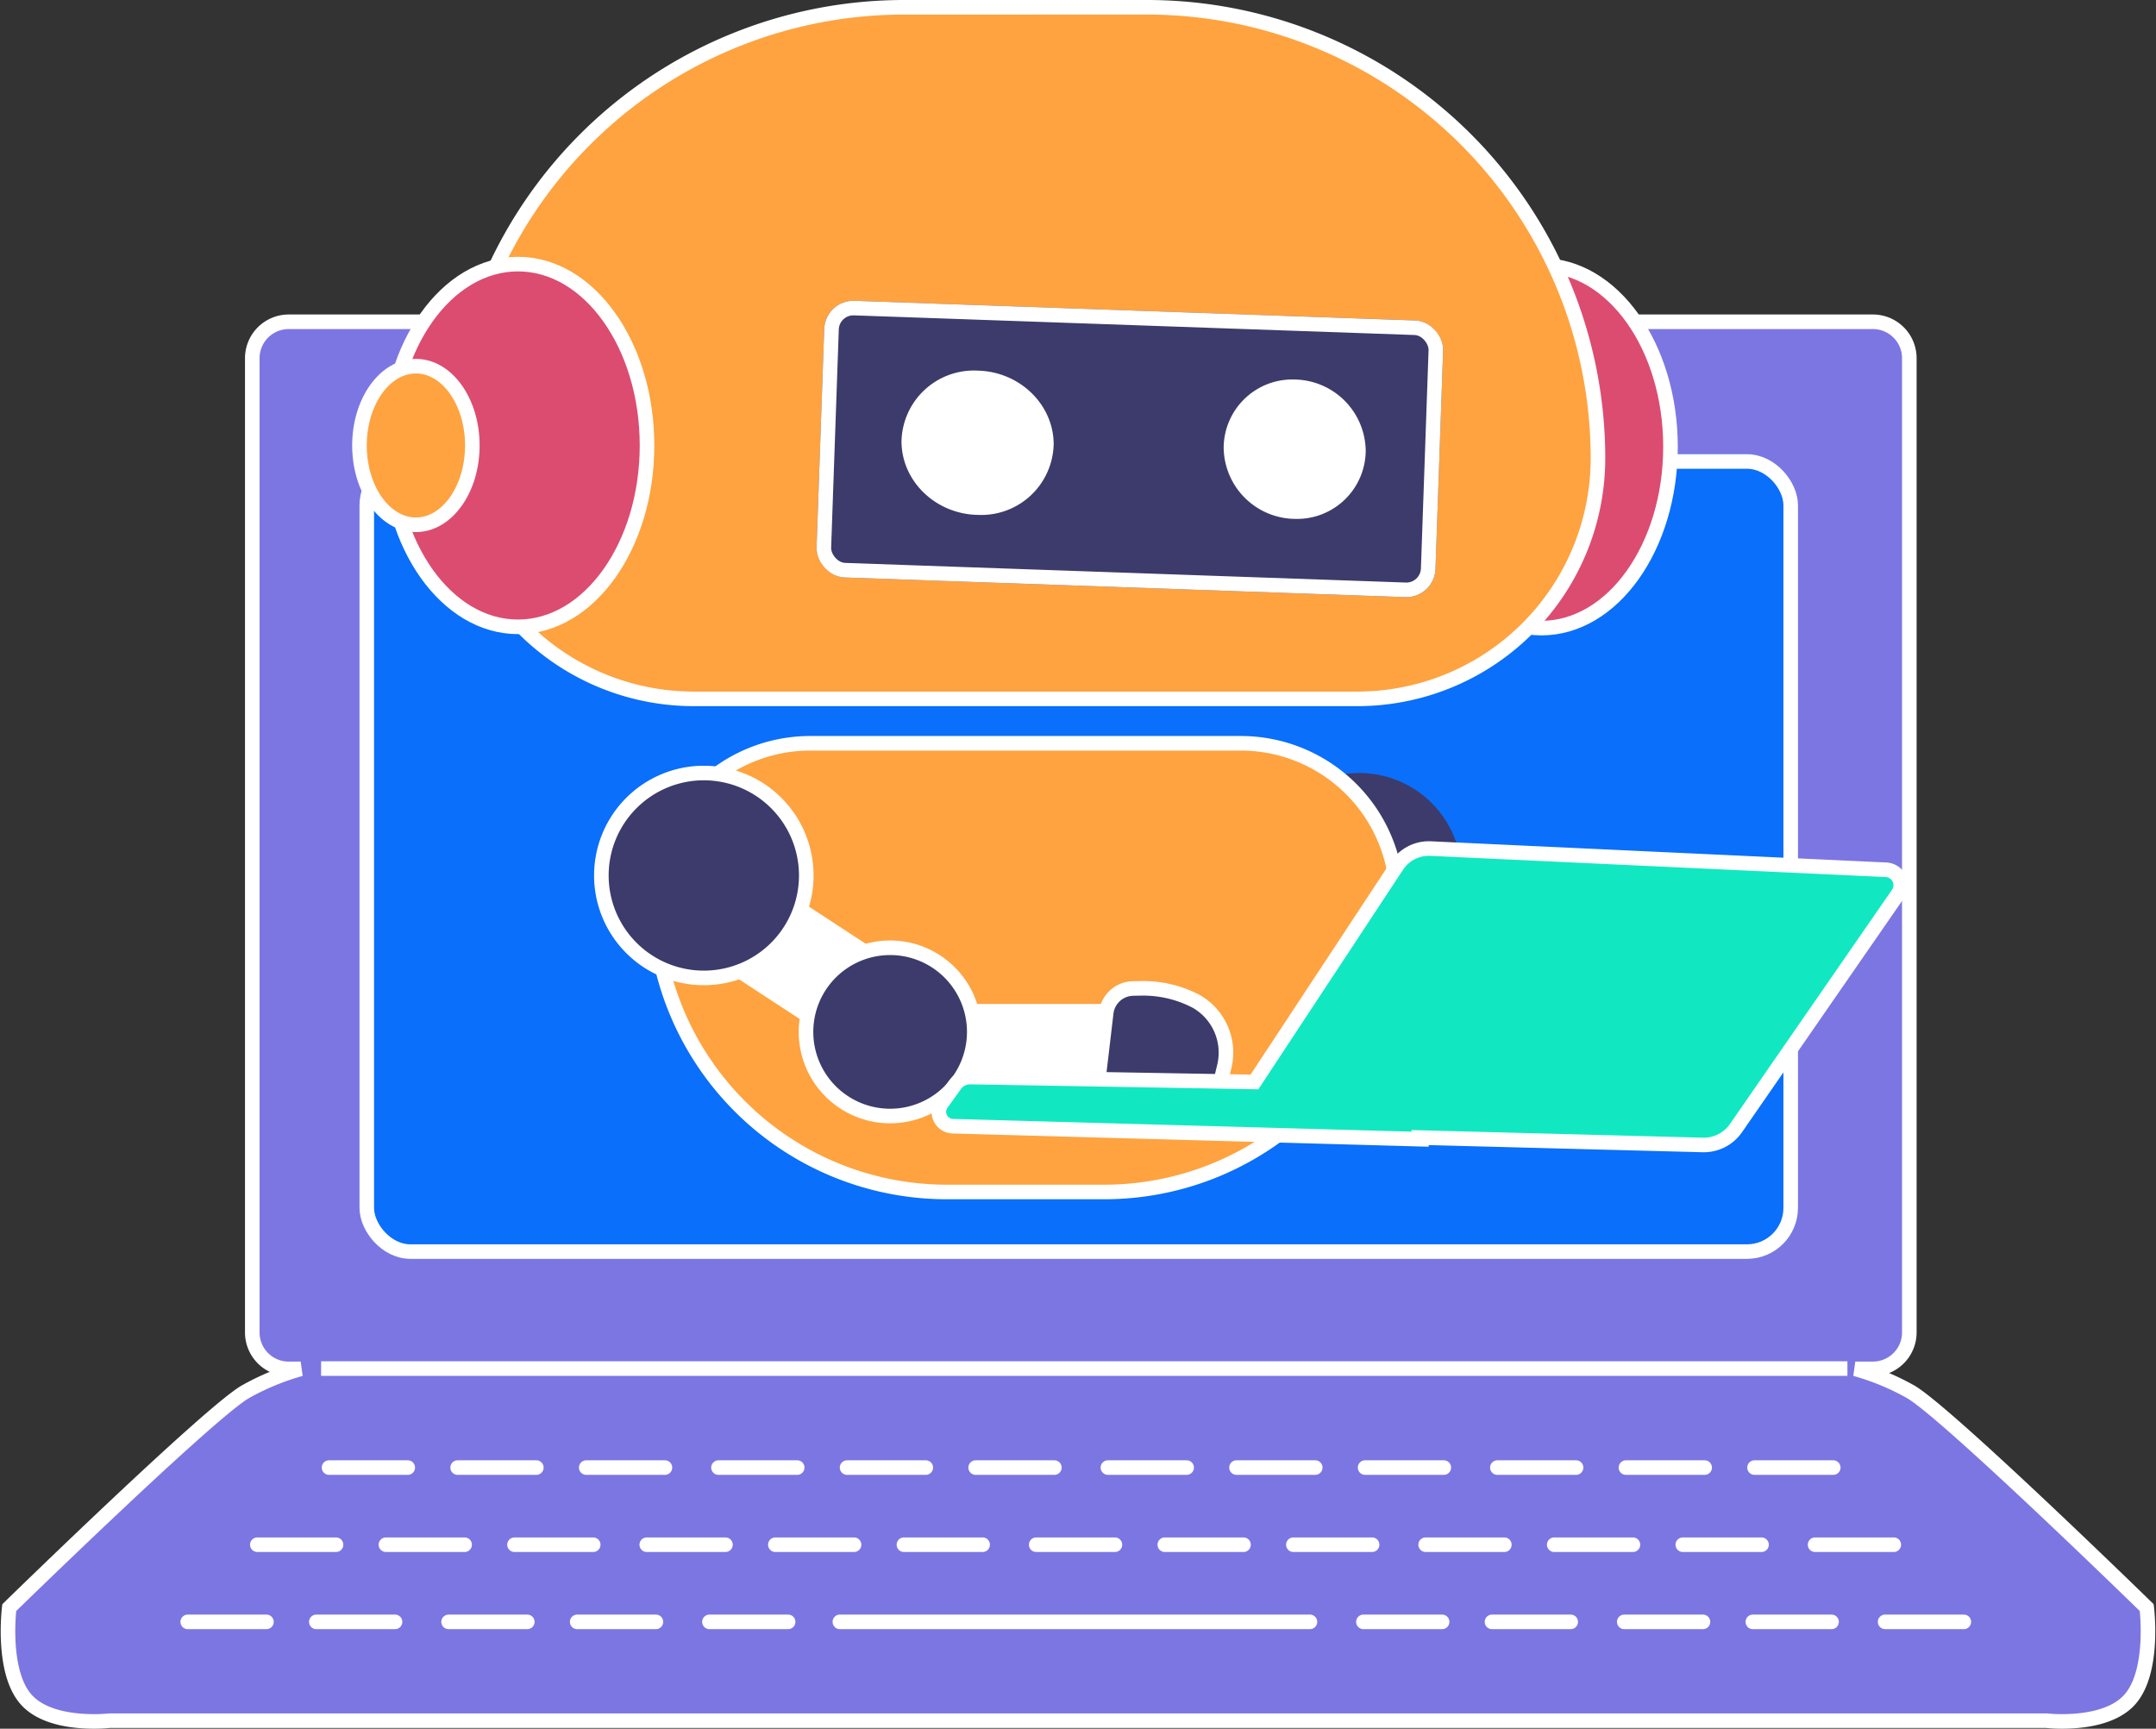 <svg xmlns="http://www.w3.org/2000/svg" xmlns:xlink="http://www.w3.org/1999/xlink" width="295.812" height="237.204" viewBox="0 0 295.812 237.204">
  <rect x="0" y="0" width="295.812" height="237.204" fill="#333333" stroke="none"/>
  <defs>
    <clipPath id="clip-path">
      <path id="Path_35543" data-name="Path 35543" d="M1849.971,974.659a14.057,14.057,0,1,0,14.057-14.057,14.057,14.057,0,0,0-14.057,14.057" transform="translate(-1849.971 -960.602)" fill="none"/>
    </clipPath>
    <linearGradient id="linear-gradient" x1="-8.862" y1="7.07" x2="-8.857" y2="7.07" gradientUnits="objectBoundingBox">
      <stop offset="0" stop-color="#40447e"/>
      <stop offset="0.996" stop-color="#3c3b6b"/>
      <stop offset="1" stop-color="#3c3b6b"/>
    </linearGradient>
    <clipPath id="clip-path-2">
      <path id="Path_35544" data-name="Path 35544" d="M2058.467,1150.208a11.542,11.542,0,1,0,11.542-11.542,11.542,11.542,0,0,0-11.542,11.542" transform="translate(-2058.467 -1138.665)" fill="none" stroke="#707070" stroke-width="2"/>
    </clipPath>
    <linearGradient id="linear-gradient-2" x1="-12.009" y1="7.572" x2="-12.003" y2="7.572" xlink:href="#linear-gradient"/>
    <linearGradient id="linear-gradient-3" x1="-5.663" y1="7.07" x2="-5.658" y2="7.07" xlink:href="#linear-gradient"/>
    <linearGradient id="linear-gradient-4" x1="-8.113" y1="7.572" x2="-8.107" y2="7.572" xlink:href="#linear-gradient"/>
    <linearGradient id="linear-gradient-5" x1="-12.504" y1="13.035" x2="-12.497" y2="13.035" xlink:href="#linear-gradient"/>
  </defs>
  <g id="ILLUSTRATION" transform="translate(-625.461 -2495.395)">
    <g id="Group_31360" data-name="Group 31360" transform="translate(192.516 1956.395)">
      <g id="Group_31356" data-name="Group 31356" transform="translate(434.044 583.152)">
        <path id="Union_1240" data-name="Union 1240" d="M2.47,189.023c-3.408-3.874-2.3-12.589-2.3-12.589s27.959-27.282,32.55-29.7a34.184,34.184,0,0,1,7.438-3.055H38.515a5,5,0,0,1-5-5V5a5,5,0,0,1,5-5H255.868a5,5,0,0,1,5,5V138.675a5,5,0,0,1-5,5h-2.416a34.183,34.183,0,0,1,7.438,3.055c4.592,2.423,32.55,29.7,32.55,29.7s1.112,8.715-2.3,12.589c-2.286,2.6-6.664,3.029-9.3,3.029a20.51,20.51,0,0,1-2.164-.1H13.934a20.441,20.441,0,0,1-2.164.1C9.136,192.052,4.757,191.624,2.47,189.023Z" transform="translate(0 0)" fill="#7c76e3" stroke="#fff" stroke-width="2"/>
        <g id="Group_28361" data-name="Group 28361" transform="translate(24.659 178.389)">
          <line id="Line_107" data-name="Line 107" x2="64.497" transform="translate(89.475)" fill="none" stroke="#fff" stroke-linecap="round" stroke-width="2"/>
          <g id="Group_1434" data-name="Group 1434" transform="translate(161.307)">
            <line id="Line_113" data-name="Line 113" x2="10.799" transform="translate(71.58)" fill="none" stroke="#fff" stroke-linecap="round" stroke-width="2"/>
            <line id="Line_114" data-name="Line 114" x2="10.799" transform="translate(53.433)" fill="none" stroke="#fff" stroke-linecap="round" stroke-width="2"/>
            <line id="Line_115" data-name="Line 115" x2="10.799" transform="translate(35.79)" fill="none" stroke="#fff" stroke-linecap="round" stroke-width="2"/>
            <line id="Line_116" data-name="Line 116" x2="10.799" transform="translate(17.643)" fill="none" stroke="#fff" stroke-linecap="round" stroke-width="2"/>
            <line id="Line_117" data-name="Line 117" x2="10.799" fill="none" stroke="#fff" stroke-linecap="round" stroke-width="2"/>
          </g>
          <g id="Group_1433" data-name="Group 1433" transform="translate(0)">
            <line id="Line_108" data-name="Line 108" x2="10.799" transform="translate(71.58)" fill="none" stroke="#fff" stroke-linecap="round" stroke-width="2"/>
            <line id="Line_109" data-name="Line 109" x2="10.799" transform="translate(53.433)" fill="none" stroke="#fff" stroke-linecap="round" stroke-width="2"/>
            <line id="Line_110" data-name="Line 110" x2="10.799" transform="translate(35.79)" fill="none" stroke="#fff" stroke-linecap="round" stroke-width="2"/>
            <line id="Line_111" data-name="Line 111" x2="10.799" transform="translate(17.643)" fill="none" stroke="#fff" stroke-linecap="round" stroke-width="2"/>
            <line id="Line_112" data-name="Line 112" x2="10.799" fill="none" stroke="#fff" stroke-linecap="round" stroke-width="2"/>
          </g>
        </g>
        <g id="Group_28362" data-name="Group 28362" transform="translate(34.206 167.803)">
          <line id="Line_108-2" data-name="Line 108" x2="10.799" transform="translate(71.076)" fill="none" stroke="#fff" stroke-linecap="round" stroke-width="2"/>
          <line id="Line_109-2" data-name="Line 109" x2="10.799" transform="translate(53.433)" fill="none" stroke="#fff" stroke-linecap="round" stroke-width="2"/>
          <line id="Line_110-2" data-name="Line 110" x2="10.799" transform="translate(35.286)" fill="none" stroke="#fff" stroke-linecap="round" stroke-width="2"/>
          <line id="Line_111-2" data-name="Line 111" x2="10.799" transform="translate(17.643)" fill="none" stroke="#fff" stroke-linecap="round" stroke-width="2"/>
          <line id="Line_112-2" data-name="Line 112" x2="10.799" transform="translate(0)" fill="none" stroke="#fff" stroke-linecap="round" stroke-width="2"/>
          <line id="Line_108-3" data-name="Line 108" x2="10.799" transform="translate(160.298)" fill="none" stroke="#fff" stroke-linecap="round" stroke-width="2"/>
          <line id="Line_109-3" data-name="Line 109" x2="10.799" transform="translate(142.151)" fill="none" stroke="#fff" stroke-linecap="round" stroke-width="2"/>
          <line id="Line_110-3" data-name="Line 110" x2="10.799" transform="translate(124.509)" fill="none" stroke="#fff" stroke-linecap="round" stroke-width="2"/>
          <line id="Line_111-3" data-name="Line 111" x2="10.799" transform="translate(106.866)" fill="none" stroke="#fff" stroke-linecap="round" stroke-width="2"/>
          <line id="Line_112-3" data-name="Line 112" x2="10.799" transform="translate(88.719)" fill="none" stroke="#fff" stroke-linecap="round" stroke-width="2"/>
          <line id="Line_118" data-name="Line 118" x2="10.799" transform="translate(213.731)" fill="none" stroke="#fff" stroke-linecap="round" stroke-width="2"/>
          <line id="Line_119" data-name="Line 119" x2="10.799" transform="translate(195.584)" fill="none" stroke="#fff" stroke-linecap="round" stroke-width="2"/>
          <line id="Line_120" data-name="Line 120" x2="10.799" transform="translate(177.941)" fill="none" stroke="#fff" stroke-linecap="round" stroke-width="2"/>
        </g>
        <g id="Group_28363" data-name="Group 28363" transform="translate(44.047 157.218)">
          <line id="Line_108-4" data-name="Line 108" x2="10.799" transform="translate(71.076)" fill="none" stroke="#fff" stroke-linecap="round" stroke-width="2"/>
          <line id="Line_109-4" data-name="Line 109" x2="10.799" transform="translate(53.433)" fill="none" stroke="#fff" stroke-linecap="round" stroke-width="2"/>
          <line id="Line_110-4" data-name="Line 110" x2="10.799" transform="translate(35.286)" fill="none" stroke="#fff" stroke-linecap="round" stroke-width="2"/>
          <line id="Line_111-4" data-name="Line 111" x2="10.799" transform="translate(17.643)" fill="none" stroke="#fff" stroke-linecap="round" stroke-width="2"/>
          <line id="Line_112-4" data-name="Line 112" x2="10.799" transform="translate(0)" fill="none" stroke="#fff" stroke-linecap="round" stroke-width="2"/>
          <line id="Line_108-5" data-name="Line 108" x2="10.799" transform="translate(160.298)" fill="none" stroke="#fff" stroke-linecap="round" stroke-width="2"/>
          <line id="Line_109-5" data-name="Line 109" x2="10.799" transform="translate(142.151)" fill="none" stroke="#fff" stroke-linecap="round" stroke-width="2"/>
          <line id="Line_110-5" data-name="Line 110" x2="10.799" transform="translate(124.509)" fill="none" stroke="#fff" stroke-linecap="round" stroke-width="2"/>
          <line id="Line_111-5" data-name="Line 111" x2="10.799" transform="translate(106.866)" fill="none" stroke="#fff" stroke-linecap="round" stroke-width="2"/>
          <line id="Line_112-5" data-name="Line 112" x2="10.799" transform="translate(88.719)" fill="none" stroke="#fff" stroke-linecap="round" stroke-width="2"/>
          <line id="Line_119-2" data-name="Line 119" x2="10.799" transform="translate(195.584)" fill="none" stroke="#fff" stroke-linecap="round" stroke-width="2"/>
          <line id="Line_120-2" data-name="Line 120" x2="10.799" transform="translate(177.941)" fill="none" stroke="#fff" stroke-linecap="round" stroke-width="2"/>
        </g>
        <line id="Line_1201" data-name="Line 1201" x2="209.418" transform="translate(42.957 143.633)" fill="none" stroke="#fff" stroke-width="2"/>
      </g>
      <g id="Rectangle_12346" data-name="Rectangle 12346" transform="translate(482.266 601.32)" fill="#0a6ffa" stroke="#fff" stroke-width="2">
        <rect width="197.372" height="110.418" rx="7" stroke="none"/>
        <rect x="1" y="1" width="195.372" height="108.418" rx="6" fill="none"/>
      </g>
      <path id="Path_35522" data-name="Path 35522" d="M901.1,963.738a1.8,1.8,0,1,1-1.789-1.947,1.88,1.88,0,0,1,1.789,1.947" transform="translate(-344.326 -315.271)" fill="#fff" stroke="#707070" stroke-width="2"/>
      <g id="Group_31358" data-name="Group 31358" transform="translate(482.265 540)">
        <rect id="Rectangle_12300" data-name="Rectangle 12300" width="13.596" height="44.446" transform="translate(130.566 125.895) rotate(-56.815)" fill="#fff" stroke="#707070" stroke-width="2"/>
        <g id="Group_31267" data-name="Group 31267" transform="translate(123.115 105.068)" clip-path="url(#clip-path)">
          <rect id="Rectangle_12302" data-name="Rectangle 12302" width="28.115" height="28.114" transform="translate(0 0)" fill="url(#linear-gradient)"/>
        </g>
        <g id="Group_31269" data-name="Group 31269" transform="translate(151.194 129.048)" clip-path="url(#clip-path-2)">
          <rect id="Rectangle_12303" data-name="Rectangle 12303" width="23.084" height="23.084" transform="translate(0 0)" stroke="#707070" stroke-width="2" fill="url(#linear-gradient-2)"/>
        </g>
        <path id="Path_35545" data-name="Path 35545" d="M2008.485,468.271c0,13.743,7.928,24.884,17.707,24.884s17.708-11.141,17.708-24.884-7.928-24.884-17.708-24.884-17.707,11.141-17.707,24.884" transform="translate(-1864.022 -407.973)" fill="#dc4c70" stroke="#fff" stroke-width="2"/>
        <path id="Path_35546" data-name="Path 35546" d="M1093.047,180.419a61.876,61.876,0,0,0-61.876,61.876h0a33.018,33.018,0,0,0,33.017,33.017h91.045a33.018,33.018,0,0,0,33.018-33.018h0a61.876,61.876,0,0,0-61.876-61.876Z" transform="translate(-1018.324 -180.419)" fill="#fea340" stroke="#fff" stroke-width="2"/>
        <path id="Path_35547" data-name="Path 35547" d="M1257.429,930.312a21.421,21.421,0,0,0-21.421,21.421h0a40.143,40.143,0,0,0,40.143,40.143h21.622a40.144,40.144,0,0,0,40.144-40.143h0a21.421,21.421,0,0,0-21.421-21.421Z" transform="translate(-1195.576 -829.323)" fill="#fea340" stroke="#fff" stroke-width="2"/>
        <path id="Path_35552" data-name="Path 35552" d="M965.8,466.986c0,13.743,7.928,24.884,17.708,24.884s17.707-11.141,17.707-24.884S993.291,442.1,983.512,442.1,965.8,453.243,965.8,466.986" transform="translate(-961.761 -406.861)" fill="#dc4c70" stroke="#fff" stroke-width="2"/>
        <path id="Path_35553" data-name="Path 35553" d="M935.779,556.961c0,6.01,3.467,10.882,7.743,10.882s7.743-4.872,7.743-10.882-3.467-10.881-7.743-10.881-7.743,4.872-7.743,10.881" transform="translate(-935.779 -496.836)" fill="#fea340" stroke="#fff" stroke-width="2"/>
        <rect id="Rectangle_12316" data-name="Rectangle 12316" width="13.596" height="44.446" transform="translate(40.64 125.895) rotate(-56.815)" fill="#fff"/>
        <path id="Intersection_526" data-name="Intersection 526" d="M14.058,28.115A14.057,14.057,0,1,1,28.115,14.057,14.058,14.058,0,0,1,14.058,28.115Z" transform="translate(33.189 105.068)" stroke="#fff" stroke-width="2" fill="url(#linear-gradient-3)"/>
        <path id="Path_35557" data-name="Path 35557" d="M1520.889,1195.856h32.559l-1.292,13.472-31.913-1.069Z" transform="translate(-1441.532 -1059.106)" fill="#fff"/>
        <path id="Intersection_525" data-name="Intersection 525" d="M11.542,23.085A11.543,11.543,0,1,1,23.085,11.543,11.542,11.542,0,0,1,11.542,23.085Z" transform="translate(61.268 129.047)" stroke="#fff" stroke-width="2" fill="url(#linear-gradient-4)"/>
        <path id="Intersection_527" data-name="Intersection 527" d="M0,12.983,1.136,3.349A3.78,3.78,0,0,1,4.756.017Q5.223,0,5.67,0a15.643,15.643,0,0,1,7.764,1.756,8.085,8.085,0,0,1,3.911,8.925l-.548,2.3Z" transform="translate(101.321 134.62)" stroke="#fff" stroke-width="2" fill="url(#linear-gradient-5)"/>
        <path id="Union_1370" data-name="Union 1370" d="M104.814,40.674l-38.8-1.013.034.223L1.915,38.1A1.967,1.967,0,0,1,.372,34.986L2.22,32.415a2.547,2.547,0,0,1,2.066-1.06h.043l38.975.674L62.857,2.359A5.245,5.245,0,0,1,67.237,0c.081,0,.163,0,.245.007l62.477,2.908A2.116,2.116,0,0,1,131.6,6.234L109.375,38.358a5.372,5.372,0,0,1-4.419,2.317Z" transform="translate(79.493 115.429)" fill="#11e8c2" stroke="#fff" stroke-miterlimit="10" stroke-width="2"/>
        <g id="Rectangle_12347" data-name="Rectangle 12347" transform="matrix(0.999, 0.035, -0.035, 0.999, 63.908, 40.134)" fill="#3c3b6b" stroke="#fff" stroke-width="2">
          <rect width="85" height="38" rx="4" stroke="none"/>
          <rect x="1" y="1" width="83" height="36" rx="3" fill="none"/>
        </g>
        <path id="Path_35562" data-name="Path 35562" d="M1508.892,560.717a9.931,9.931,0,0,1-10.354,9.685c-5.791-.073-10.524-4.6-10.524-10.11a9.935,9.935,0,0,1,10.524-9.682c5.739.161,10.354,4.685,10.354,10.106" transform="translate(-1413.645 -500.752)" fill="#fff"/>
        <path id="Path_35563" data-name="Path 35563" d="M1835.719,569.423a9.422,9.422,0,0,1-9.668,9.364,9.892,9.892,0,0,1-9.821-9.761,9.42,9.42,0,0,1,9.821-9.361,9.9,9.9,0,0,1,9.668,9.757" transform="translate(-1697.658 -508.588)" fill="#fff"/>
      </g>
    </g>
  </g>
</svg>
